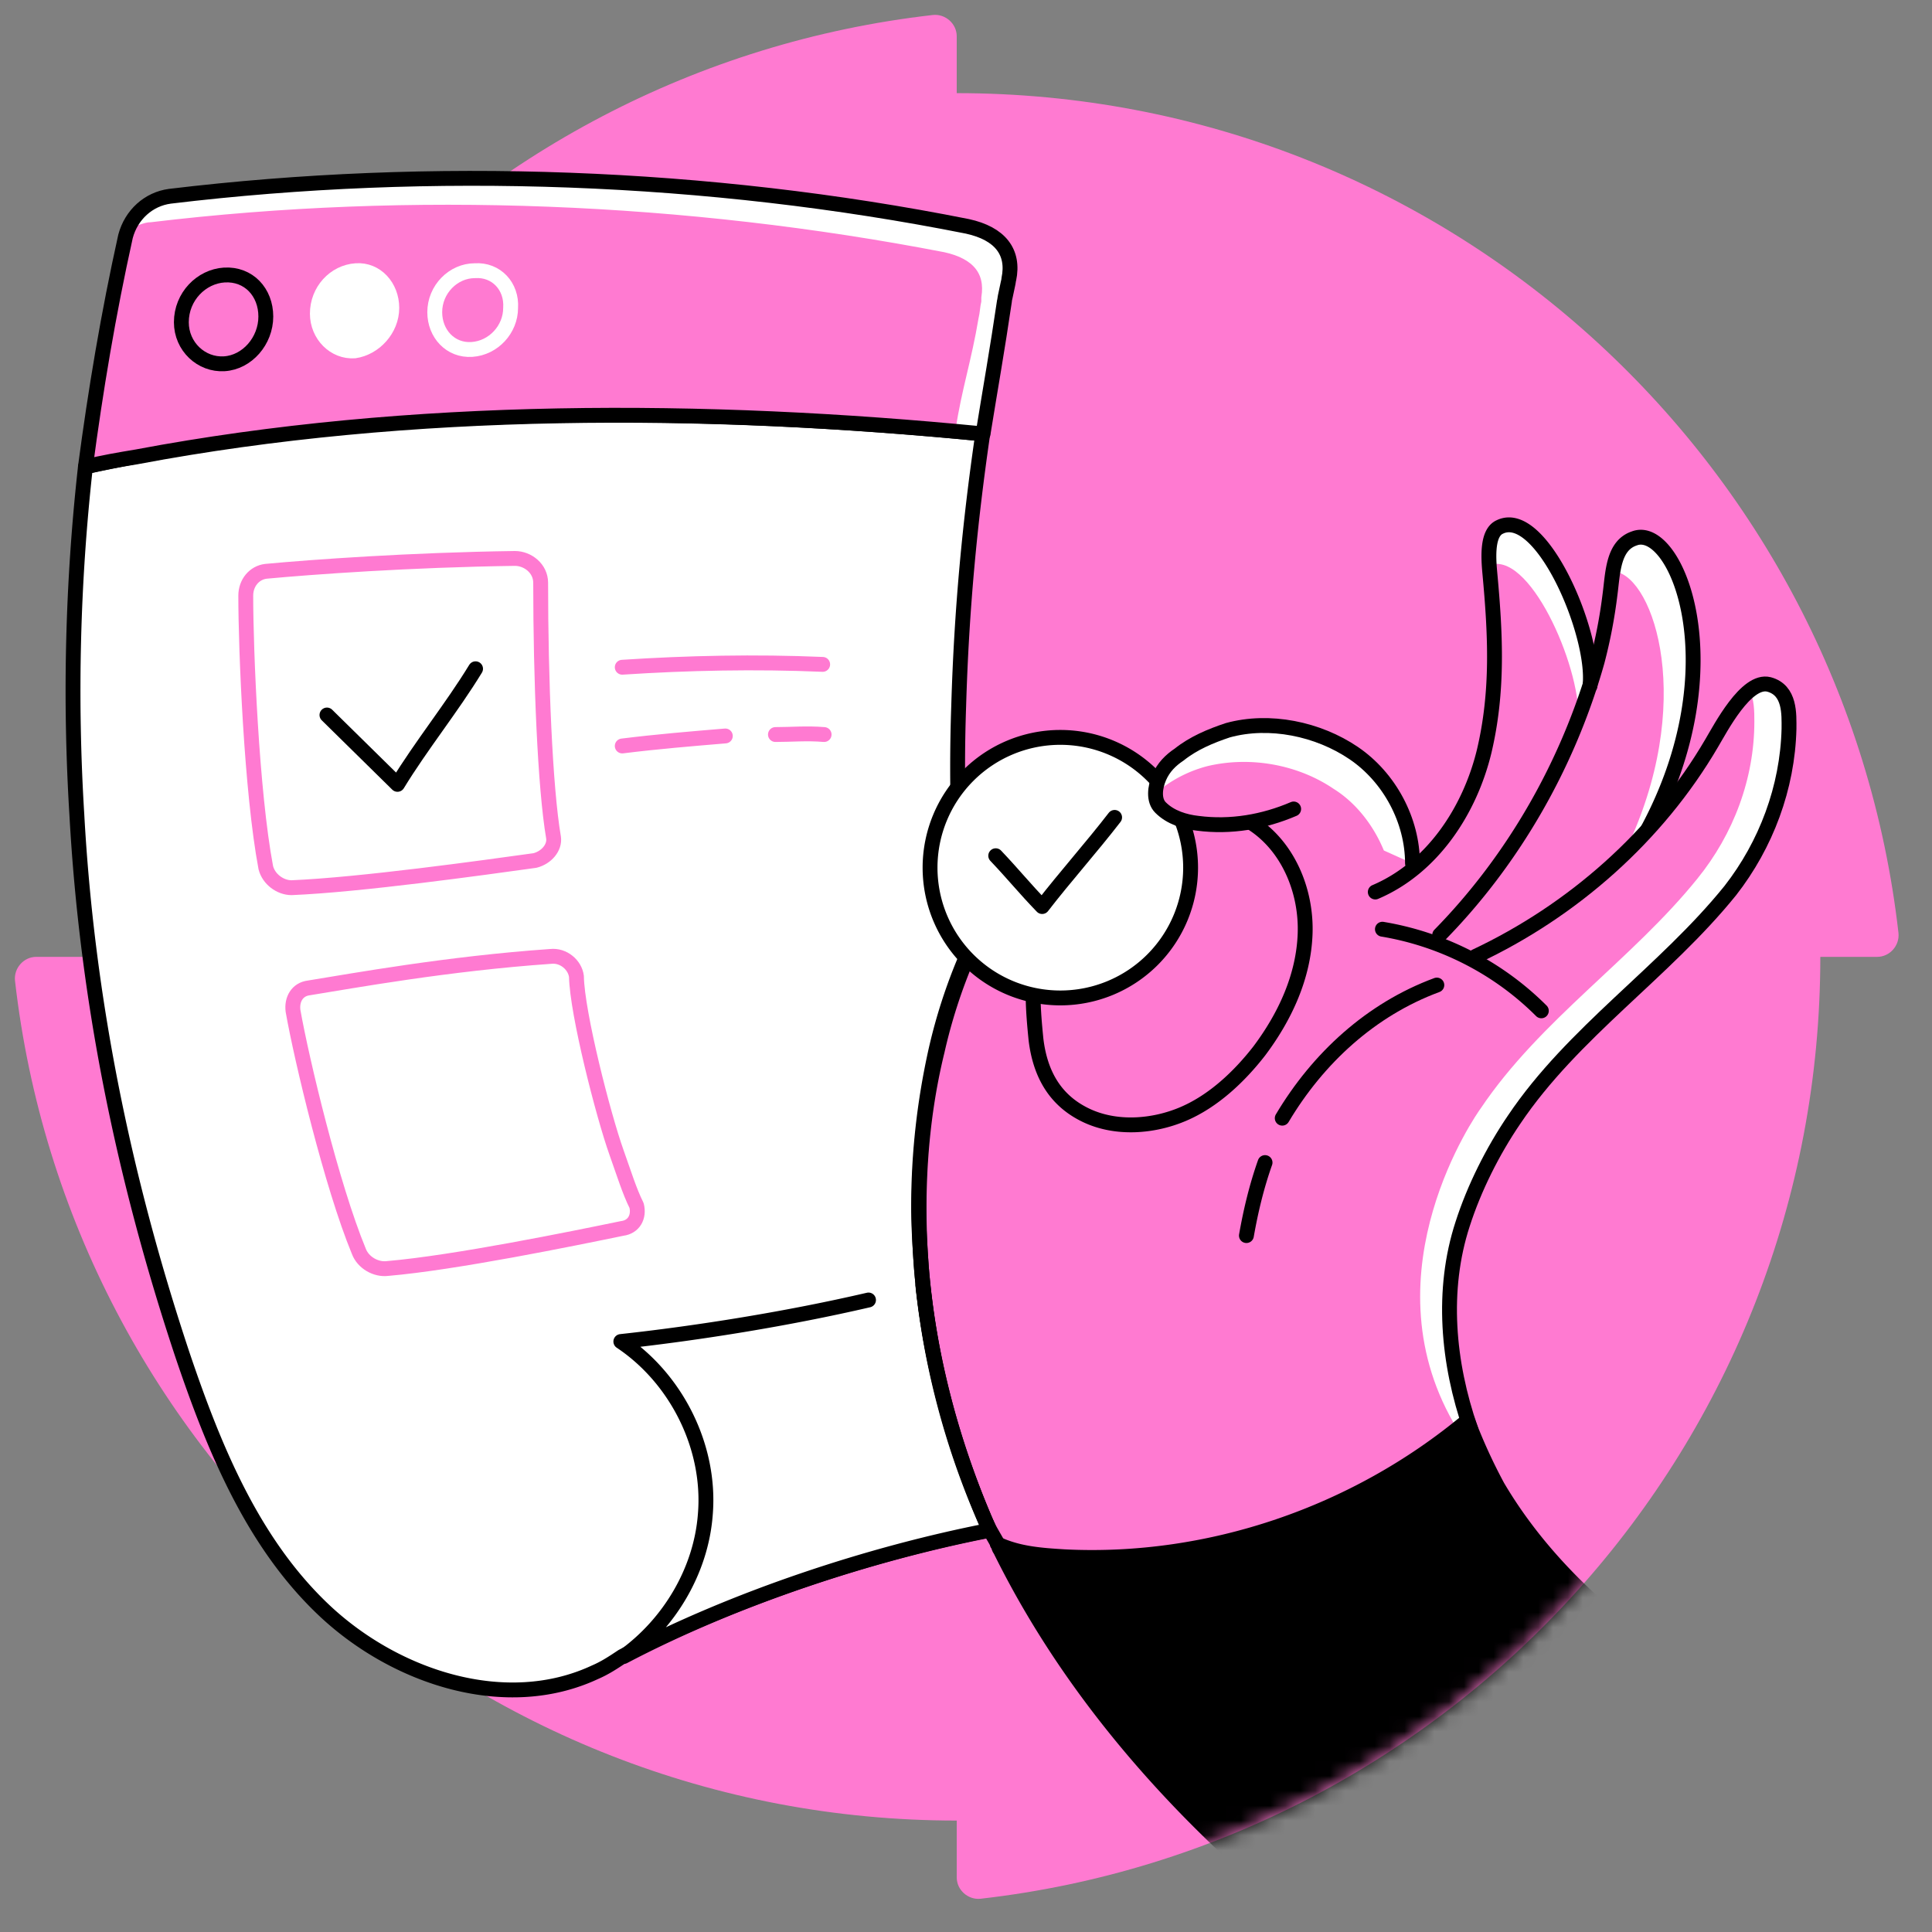 <svg xmlns="http://www.w3.org/2000/svg" width="130" height="130" fill="none"><rect width="100%" height="100%" fill="#808080" stroke="none"/><path fill="#FF7AD1" d="M64.376 6.268v-3.83c0-.842-.758-1.515-1.6-1.43-31.81 3.618-56.51 30.594-56.51 63.377H2.439c-.842 0-1.515.757-1.43 1.6 3.618 31.814 30.59 56.517 63.368 56.517v3.83c0 .842.757 1.515 1.599 1.431 31.81-3.619 56.509-30.595 56.509-63.378h3.83c.841 0 1.514-.758 1.43-1.6-3.618-31.814-30.59-56.517-63.368-56.517"/><path fill="#fff" d="M66.339 102.405c-2.312-5.395-3.853-11.174-4.335-17.05-.096-1.349-.193-2.794-.193-4.142 0-3.564.386-7.032 1.156-10.5a36.5 36.5 0 0 1 2.023-6.261c0-.097.097-.097.097-.193q-.868-8.38-.579-16.76c.193-6.551.867-12.33 1.734-18.303C46.4 27.269 25.207 27.173 5.75 31.41a136 136 0 0 0-.578 23.408c.674 12.233 3.082 24.274 7.128 36.412 2.12 6.26 4.72 12.618 9.537 17.146 4.816 4.527 12.233 6.935 18.205 4.142.675-.289 1.253-.674 1.83-1.06 7.61-3.949 16.761-6.935 24.564-8.477 0-.192 0-.385-.096-.577"/><path stroke="#000" stroke-linecap="round" stroke-linejoin="round" stroke-miterlimit="10" d="M66.339 102.405c-2.312-5.395-3.853-11.174-4.335-17.05-.096-1.349-.193-2.794-.193-4.142 0-3.564.386-7.032 1.156-10.5a36.5 36.5 0 0 1 2.023-6.261c0-.097.097-.097.097-.193q-.868-8.38-.579-16.76c.193-6.551.75-12.33 1.617-18.303-19.843-1.927-40.918-2.023-60.376 2.215a136 136 0 0 0-.578 23.408c.674 12.233 3.082 24.274 7.128 36.412 2.12 6.26 4.72 12.618 9.537 17.146 4.816 4.527 12.233 6.935 18.205 4.142.675-.289 1.253-.674 1.83-1.06 7.61-3.949 16.761-6.935 24.564-8.477 0-.192 0-.385-.096-.577"/><path fill="#fff" d="M66.531 102.983c-7.899 1.541-17.05 4.527-24.563 8.477 3.082-2.216 5.201-5.78 5.49-9.537.386-4.527-1.926-9.15-5.683-11.655 5.298-.578 11.27-1.542 16.665-2.794"/><path stroke="#000" stroke-linecap="round" stroke-linejoin="round" stroke-miterlimit="10" d="M66.531 102.983c-7.899 1.541-17.05 4.527-24.563 8.477 3.082-2.216 5.201-5.78 5.49-9.537.386-4.527-1.926-9.15-5.683-11.655 5.298-.578 11.27-1.542 16.665-2.794M62.099 86.51a53.2 53.2 0 0 0 4.238 15.895c.097.192.193.385.193.481"/><path stroke="#FF7AD1" stroke-linecap="round" stroke-linejoin="round" stroke-miterlimit="10" d="M35.995 57.901c-3.468.482-11.752 1.638-16.376 1.83-.77 0-1.541-.578-1.734-1.348-.963-5.105-1.348-14.642-1.348-18.302 0-.867.578-1.542 1.348-1.638 3.083-.289 9.73-.77 16.761-.867.867 0 1.734.675 1.734 1.638 0 6.454.289 13.775.867 17.146.096.674-.482 1.349-1.252 1.541M41.485 77.552c.482 1.349.867 2.601 1.349 3.564.193.77-.193 1.445-.963 1.541-3.275.675-11.27 2.312-15.798 2.698-.77.096-1.637-.386-1.927-1.156-1.83-4.431-3.853-12.908-4.43-16.183-.097-.77.288-1.445 1.06-1.541 2.985-.482 9.343-1.638 16.278-2.12.867-.096 1.638.578 1.734 1.349.042 2.472 1.81 9.362 2.697 11.848"/><path fill="#FF7AD1" d="M67.975 18.793v.289c-.096.385-.096.77-.192 1.156-.482 3.275-1.06 5.972-1.445 8.958-18.688-1.83-38.531-1.927-56.93 1.541-1.155.193-2.311.482-3.467.675a124.5 124.5 0 0 1 2.697-15.51c.289-1.444 1.541-2.504 2.986-2.696 17.435-2.12 36.026-1.445 53.462 2.023 2.215.481 3.178 1.733 2.89 3.564"/><path fill="#fff" stroke="#fff" stroke-linecap="round" stroke-linejoin="round" stroke-miterlimit="10" d="M67.783 19.178c0 .096-.335.145-.335.242-.096.385.097.674 0 1.06-.481 3.178-1.204 5.493-1.59 8.479h-1.06c.386-2.6 1.059-4.58 1.54-7.469.097-.385.097-.77.193-1.156v-.289c.29-1.83-.674-3.082-2.89-3.564-17.435-3.372-35.93-4.142-53.558-2.023-.289 0-.578.096-.867.193.578-.578 1.253-1.06 2.12-1.156 17.531-2.12 36.122-1.445 53.461 2.023 2.312.578 3.275 1.83 2.986 3.66"/><path stroke="#FF7AD1" stroke-linecap="round" stroke-linejoin="round" stroke-miterlimit="10" d="M41.87 44.897c4.431-.289 8.959-.385 13.486-.192M52.178 49.425c1.06 0 2.119-.097 3.275 0M41.87 50.195c2.312-.289 4.624-.481 6.936-.674"/><path stroke="#000" stroke-linecap="round" stroke-linejoin="round" stroke-miterlimit="10" d="M17.886 21.298c0 1.638-1.252 3.083-2.793 3.179s-2.89-1.156-2.89-2.794c0-1.733 1.349-3.082 2.89-3.178 1.637-.097 2.793 1.156 2.793 2.793"/><path fill="#fff" stroke="#fff" stroke-linecap="round" stroke-linejoin="round" stroke-miterlimit="10" d="M26.363 20.72c0 1.444-1.156 2.696-2.505 2.889-1.348.096-2.504-1.06-2.504-2.505 0-1.54 1.156-2.793 2.6-2.89 1.35-.096 2.409 1.06 2.409 2.505"/><path stroke="#fff" stroke-linecap="round" stroke-linejoin="round" stroke-miterlimit="10" d="M34.358 20.72c0 1.444-1.156 2.696-2.6 2.793s-2.505-1.06-2.505-2.505c0-1.541 1.252-2.793 2.697-2.793 1.445-.097 2.505 1.06 2.408 2.504"/><path fill="#fff" d="m110.746 55.879-.964.481c4.335-9.825 1.252-18.013-1.348-17.916.192-1.06.481-1.927 1.445-2.312 2.889-.964 6.839 8.573.867 19.747M106.988 46.15c-.289.77-.481 1.541-.77 2.215.096-3.66-3.372-11.463-6.069-10.307-.096-.963 0-2.215.771-2.6 2.793-1.349 6.454 7.224 6.068 10.692"/><path stroke="#000" stroke-linecap="round" stroke-linejoin="round" stroke-miterlimit="10" d="M96.874 62.91c5.008-5.105 8.669-11.559 10.595-18.398a34 34 0 0 0 .867-4.527c.193-1.445.193-3.276 1.638-3.757 2.793-1.06 6.839 8.573.867 19.65"/><path fill="#FF7AD1" d="M99.282 64.356c6.55-3.083 12.234-8.092 15.894-14.353.578-.963 2.312-4.335 3.853-3.95 1.445.386 1.349 2.023 1.349 2.987-.097 3.949-1.541 7.802-3.95 10.885-4.431 5.49-10.596 9.536-14.545 15.412-1.445 2.12-2.697 4.624-3.468 7.032-1.445 4.43-1.156 9.344.385 13.775z"/><path fill="#fff" stroke="#fff" stroke-linecap="round" stroke-linejoin="round" stroke-miterlimit="10" d="M120.258 49.387c-.096 3.95-1.689 7.161-4.097 10.243-4.431 5.491-10.391 9.49-14.34 15.365-1.06 1.638-2.399 3.804-3.073 5.634 0 0-2.92 5.99-.512 14.852-5.684-9.921 1.527-20.24 1.816-20.626 3.949-5.876 10.114-9.922 14.545-15.412 2.505-3.083 3.95-6.936 3.95-10.885 0-.674 0-1.638-.385-2.312.289-.193.783-.028 1.072.069 1.349.385 1.024 2.11 1.024 3.072"/><path stroke="#000" stroke-linecap="round" stroke-linejoin="round" stroke-miterlimit="10" d="M99.282 64.356c6.55-3.083 12.234-8.092 15.894-14.353.578-.963 2.312-4.335 3.853-3.95 1.445.386 1.349 2.023 1.349 2.987-.096 3.949-1.541 7.802-3.95 10.885-4.431 5.49-10.596 9.536-14.545 15.412-1.445 2.12-2.697 4.624-3.468 7.032-1.445 4.43-1.003 9.344.539 13.775"/><path stroke="#000" stroke-linecap="round" stroke-linejoin="round" stroke-miterlimit="10" d="M93.02 62.525c4.046.675 7.803 2.601 10.693 5.491M85.122 78.227c-.579 1.637-.964 3.275-1.253 4.912M106.988 46.15c.386-3.468-3.275-12.041-6.068-10.692-.867.385-.771 2.022-.674 3.082.385 4.142.577 7.995-.386 12.04-.963 3.95-3.468 7.803-7.32 9.441M67.404 104.427c-.289-.674-.777-1.348-1.066-2.022-2.312-5.395-3.853-11.174-4.335-17.05-.385-4.913-.096-9.922 1.06-14.642a36.5 36.5 0 0 1 2.022-6.261c.097-.29.193-.482.29-.77.385-.772.577-1.542 1.252-2.216.578-.578 1.637-.867 2.312-.29.481.482.578 1.253.578 2.023v3.757c0 .963.096 2.023.192 2.986.29 2.409 1.349 4.142 3.372 5.106s4.527.77 6.55-.097 3.757-2.504 5.105-4.238c1.734-2.312 2.986-5.009 3.083-7.899s-1.156-5.876-3.564-7.417"/><path fill="#fff" stroke="#000" stroke-linecap="round" stroke-linejoin="round" stroke-miterlimit="10" d="M71.347 67.149a8.766 8.766 0 1 0 0-17.532 8.766 8.766 0 0 0 0 17.532"/><path fill="#FF7AD1" d="M87.048 54.434c-2.023.867-4.238 1.252-6.454.963-.866-.096-1.83-.385-2.504-1.06-.482-.481-.385-1.348-.096-2.022.289-.675.77-1.156 1.348-1.541.963-.771 2.12-1.253 3.275-1.638 2.794-.77 6.069-.096 8.477 1.541s3.95 4.528 3.95 7.417z"/><path fill="#fff" d="m95.043 58.094-1.926-.867c-.675-1.637-1.83-3.178-3.372-4.142-2.408-1.637-5.587-2.215-8.477-1.54a8.7 8.7 0 0 0-3.275 1.637c-.096.096-.192.192-.289.192 0-.385.097-.674.193-1.06.289-.674.77-1.155 1.349-1.54.963-.771 2.119-1.253 3.275-1.638 2.793-.77 6.068-.096 8.477 1.541 2.504 1.638 4.142 4.528 4.045 7.417M97.836 105.583a1.83 1.83 0 1 0 0-3.66 1.83 1.83 0 0 0 0 3.66"/><path stroke="#000" stroke-linecap="round" stroke-linejoin="round" stroke-miterlimit="10" d="M96.682 66.282c-4.43 1.637-7.995 4.912-10.403 8.958M87.048 54.434c-2.023.867-4.238 1.252-6.454.963-.866-.096-1.83-.385-2.504-1.06-.482-.481-.385-1.348-.096-2.022.289-.675.77-1.156 1.348-1.541.963-.771 2.12-1.253 3.275-1.638 2.794-.77 6.069-.096 8.477 1.541s3.95 4.528 3.95 7.417M65.086 15.229C47.65 11.76 29.06 11.087 11.432 13.206c-1.445.192-2.601 1.252-2.986 2.697-1.156 5.202-2.023 10.403-2.698 15.509 1.156-.29 2.312-.482 3.468-.675 18.399-3.467 38.242-3.371 56.93-1.54.481-2.987.963-5.684 1.444-8.96 0-.096.29-1.348.29-1.444.385-1.83-.579-3.083-2.794-3.564"/><mask id="a" width="127" height="127" x="1" y="1" maskUnits="userSpaceOnUse" style="mask-type:alpha"><path fill="#B880FF" d="M64.376 6.268v-3.83c0-.842-.758-1.515-1.6-1.43-31.81 3.618-56.51 30.594-56.51 63.377H2.439c-.842 0-1.515.757-1.43 1.6 3.618 31.814 30.59 56.517 63.368 56.517v3.83c0 .842.757 1.515 1.599 1.431 31.81-3.619 56.509-30.595 56.509-63.378h3.83c.841 0 1.514-.758 1.43-1.6-3.618-31.814-30.59-56.517-63.368-56.517"/></mask><g mask="url(#a)"><path fill="#000" stroke="#000" stroke-linecap="round" stroke-linejoin="round" stroke-miterlimit="10" d="M114.272 113.048 96.138 135.04c-11.864-7.813-22.57-18.037-28.84-30.769-.096-.097-.096-.29-.192-.386 1.446.675 2.99.772 4.533.868 9.742.482 19.58-2.894 27.104-9.163a37 37 0 0 0 2.025 4.437c3.183 5.401 8.102 9.742 13.504 13.021"/></g><path stroke="#000" stroke-linecap="round" stroke-linejoin="round" d="m22 48.111 4.745 4.667C28.358 50.136 30.387 47.642 32 45M67 57.58c1.188 1.25 1.917 2.17 3.125 3.42 1.542-2 3.333-4 4.875-6"/></svg>
